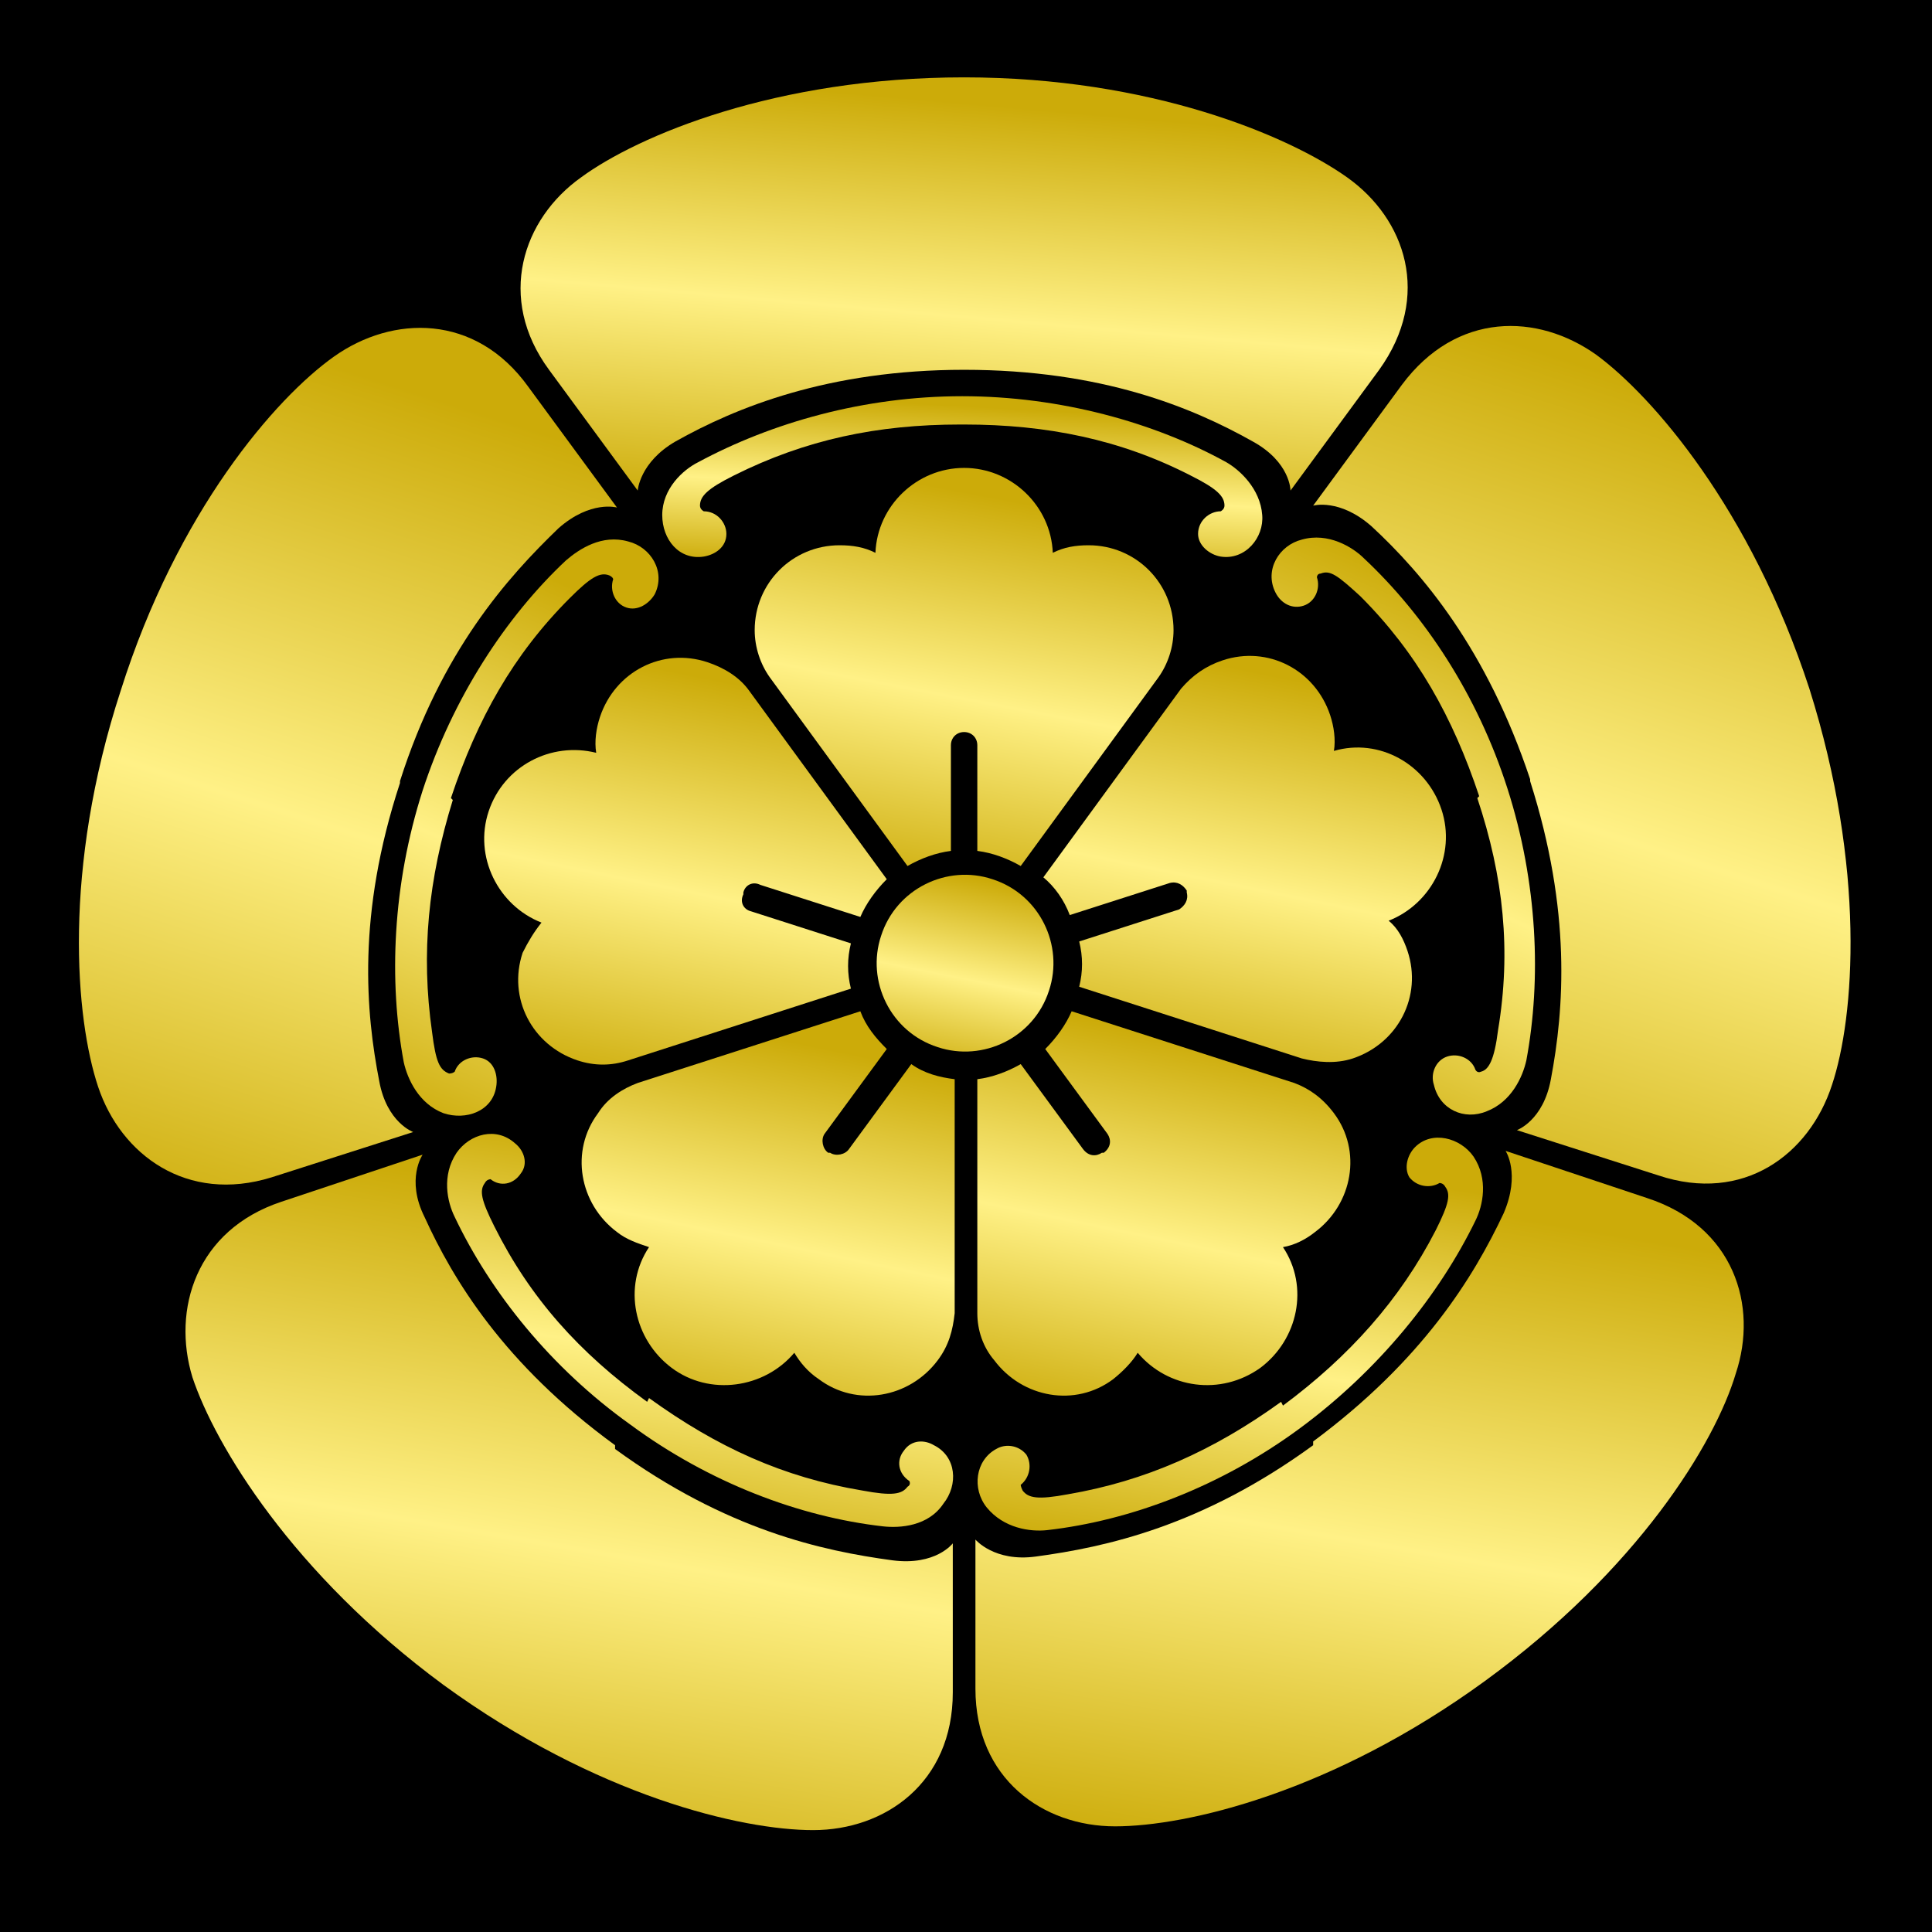 <svg viewBox="0 0 1024 1024"  xmlns="http://www.w3.org/2000/svg">
<defs>
 <g id="asset710" desc="Hakko Daiodo (CC-BY equivalent)/Shogun/Oda Nobunaga">
  <path d="m511 196 c73 0 121 20 153 38 20 11 20 26 20 26 l47 -64 c28 -39 14 -80 -17 -102 -31 -22 -104 -53 -203 -53 -100 0 -173 31 -203 53 -31 22 -45 64 -17 102 l47 64 c0 0 1 -15 20 -26 32 -18 81 -38 153 -38 " />
  <path d="m511 225 c44 0 83 8 120 27 14 7 18 11 18 16 0 2 -2 3 -2 3 -6 0 -12 5 -12 12 0 6 6 11 12 12 13 2 23 -10 22 -22 -1 -14 -12 -24 -19 -28 -38 -21 -88 -35 -140 -35 -52 0 -101 14 -140 35 -8 4 -19 14 -19 28 0 13 9 24 22 22 6 -1 12 -5 12 -12 0 -6 -5 -12 -12 -12 0 0 -2 -1 -2 -3 0 -5 4 -9 18 -16 38 -19 76 -27 120 -27 " />
  <path d="m212 414 c22 -69 57 -108 84 -134 17 -15 31 -11 31 -11 l-47 -64 c-28 -39 -72 -38 -103 -16 -31 22 -83 82 -113 177 -31 95 -24 174 -12 210 12 36 47 62 92 48 l75 -24 c0 0 -14 -5 -18 -27 -7 -36 -12 -88 11 -158 " />
  <path d="m239 423 c14 -42 33 -76 63 -106 11 -11 16 -14 21 -12 2 1 2 2 2 2 -2 6 1 13 7 15 6 2 12 -2 15 -7 6 -12 -2 -25 -14 -28 -14 -4 -26 4 -33 10 -32 30 -60 73 -76 122 -16 50 -18 101 -10 144 2 9 8 22 21 27 12 4 26 -1 28 -14 1 -6 -1 -13 -7 -15 -6 -2 -13 1 -15 7 0 0 -1 1 -3 1 -5 -2 -7 -6 -9 -22 -6 -42 -2 -81 11 -123 " />
  <path d="m326 766 c-59 -43 -86 -88 -101 -121 -10 -20 -1 -33 -1 -33 l-75 25 c-45 15 -58 57 -47 93 12 36 53 104 133 163 81 59 158 77 196 77 38 0 74 -25 74 -73 l0 -79 c0 0 -9 12 -32 9 -37 -5 -88 -16 -147 -59 " />
  <path d="m343 743 c-36 -26 -62 -55 -81 -93 -7 -14 -8 -19 -5 -23 1 -2 3 -2 3 -2 5 4 12 3 16 -3 4 -5 2 -12 -3 -16 -10 -9 -24 -5 -31 5 -8 12 -5 26 -1 34 19 40 51 80 93 110 42 31 90 49 134 54 9 1 24 0 32 -12 8 -10 7 -25 -5 -31 -5 -3 -12 -3 -16 3 -4 5 -3 12 3 16 0 0 1 2 -1 3 -3 4 -8 5 -24 2 -42 -7 -77 -23 -113 -49 " />
  <path d="m696 766 c-59 43 -110 54 -147 59 -22 3 -32 -9 -32 -9 v79 c0 48 36 73 74 73 38 0 115 -18 196 -77 81 -59 122 -126 133 -163 12 -36 -1 -78 -47 -93 l-75 -25 c0 0 8 12 -1 33 -16 34 -43 78 -101 121 " />
  <path d="m679 743 c-36 26 -72 42 -113 49 -16 3 -21 2 -24 -2 -1 -2 -1 -3 -1 -3 5 -4 6 -11 3 -16 -4 -5 -11 -6 -16 -3 -11 6 -13 21 -5 31 9 11 23 13 32 12 44 -5 92 -23 134 -54 42 -31 74 -71 93 -110 4 -8 7 -22 -1 -34 -7 -10 -22 -14 -31 -5 -4 4 -6 11 -3 16 4 5 11 6 16 3 0 0 2 0 3 2 3 4 2 9 -5 23 -19 37 -46 67 -81 93 " />
  <path d="m811 414 c22 69 18 121 11 158 -4 22 -18 27 -18 27 l75 24 c45 15 80 -11 92 -48 12 -36 18 -115 -12 -210 -31 -95 -83 -155 -113 -177 -31 -22 -74 -23 -103 16 l-47 64 c0 0 14 -4 31 11 27 25 61 65 84 134 " />
  <path d="m783 423 c14 42 18 81 11 123 -2 16 -5 21 -9 22 -2 1 -3 -1 -3 -1 -2 -6 -9 -9 -15 -7 -6 2 -9 9 -7 15 3 13 16 19 28 14 13 -5 19 -18 21 -27 8 -43 6 -94 -10 -144 -16 -50 -44 -92 -76 -122 -6 -6 -19 -14 -33 -10 -12 3 -20 16 -14 28 3 6 9 9 15 7 6 -2 9 -9 7 -15 0 0 0 -2 2 -2 5 -2 9 1 21 12 30 30 49 64 63 106 " />
  <path d="m526 466 c25 8 38 35 30 59 -8 25 -35 38 -59 30 -25 -8 -38 -35 -30 -59 8 -25 35 -38 59 -30 " />
  <path d="m511 388 c4 0 7 3 7 7 l0 56 c8 1 16 4 23 8 l73 -100 c5 -7 8 -16 8 -25 0 -25 -20 -45 -45 -45 -7 0 -13 1 -19 4 -1 -25 -22 -45 -47 -45 -25 0 -46 20 -47 45 -6 -3 -12 -4 -19 -4 -25 0 -45 20 -45 45 0 9 3 18 8 25 l73 100 c7 -4 15 -7 23 -8 v-56 c0 -4 3 -7 7 -7 " />
  <path d="m394 473 c1 -4 5 -6 9 -4 l53 17 c3 -7 8 -14 14 -20 l-73 -100 c-5 -7 -13 -12 -22 -15 -24 -8 -49 5 -57 29 -2 6 -3 13 -2 19 -24 -6 -49 7 -57 31 -8 24 5 50 28 59 -4 5 -7 10 -10 16 -8 24 5 49 29 57 9 3 18 3 27 0 l118 -38 c-2 -8 -2 -16 0 -24 l-53 -17 c-4 -1 -6 -5 -4 -9 " />
  <path d="m439 611 c-3 -2 -4 -7 -2 -10 l33 -45 c-6 -6 -11 -12 -14 -20 l-118 38 c-8 3 -16 8 -21 16 -15 20 -10 48 10 63 5 4 11 6 17 8 -14 21 -8 49 12 64 20 15 49 11 65 -8 3 5 7 10 13 14 20 15 48 10 63 -10 6 -8 8 -16 9 -25 v-124 c-8 -1 -16 -3 -23 -8 l-33 45 c-2 3 -7 4 -10 2 " />
  <path d="m584 611 c-3 2 -7 2 -10 -2 l-33 -45 c-7 4 -15 7 -23 8 v124 c0 9 3 18 9 25 15 20 43 25 63 10 5 -4 10 -9 13 -14 16 19 44 23 65 8 20 -15 26 -43 12 -64 6 -1 12 -4 17 -8 20 -15 25 -43 10 -63 -6 -8 -13 -13 -21 -16 l-118 -38 c-3 7 -8 14 -14 20 l33 45 c2 3 2 7 -2 10 " />
  <path d="m629 473 c1 4 -1 7 -4 9 l-53 17 c2 8 2 16 0 24 l118 38 c8 2 18 3 27 0 24 -8 37 -33 29 -57 -2 -6 -5 -12 -10 -16 23 -9 36 -35 28 -59 -8 -24 -33 -38 -57 -31 1 -6 0 -13 -2 -19 -8 -24 -33 -37 -57 -29 -9 3 -16 8 -22 15 l-73 100 c6 5 11 12 14 20 l53 -17 c4 -1 7 1 9 4 " />
 </g>
<linearGradient id="gold" x1="0.2" x2="0" y1="0" y2="1">
  <stop offset="0%" stop-color="#CCAB09"/>
 <stop offset="50%" stop-color="#FFF186" />
 <stop offset="100%" stop-color="#CCAB09"/>
</linearGradient>
</defs>
 <rect x="0" y="0" width="100%" height="100%" fill="black" />
 <use href="#asset710" fill="url(#gold)" />
</svg>
